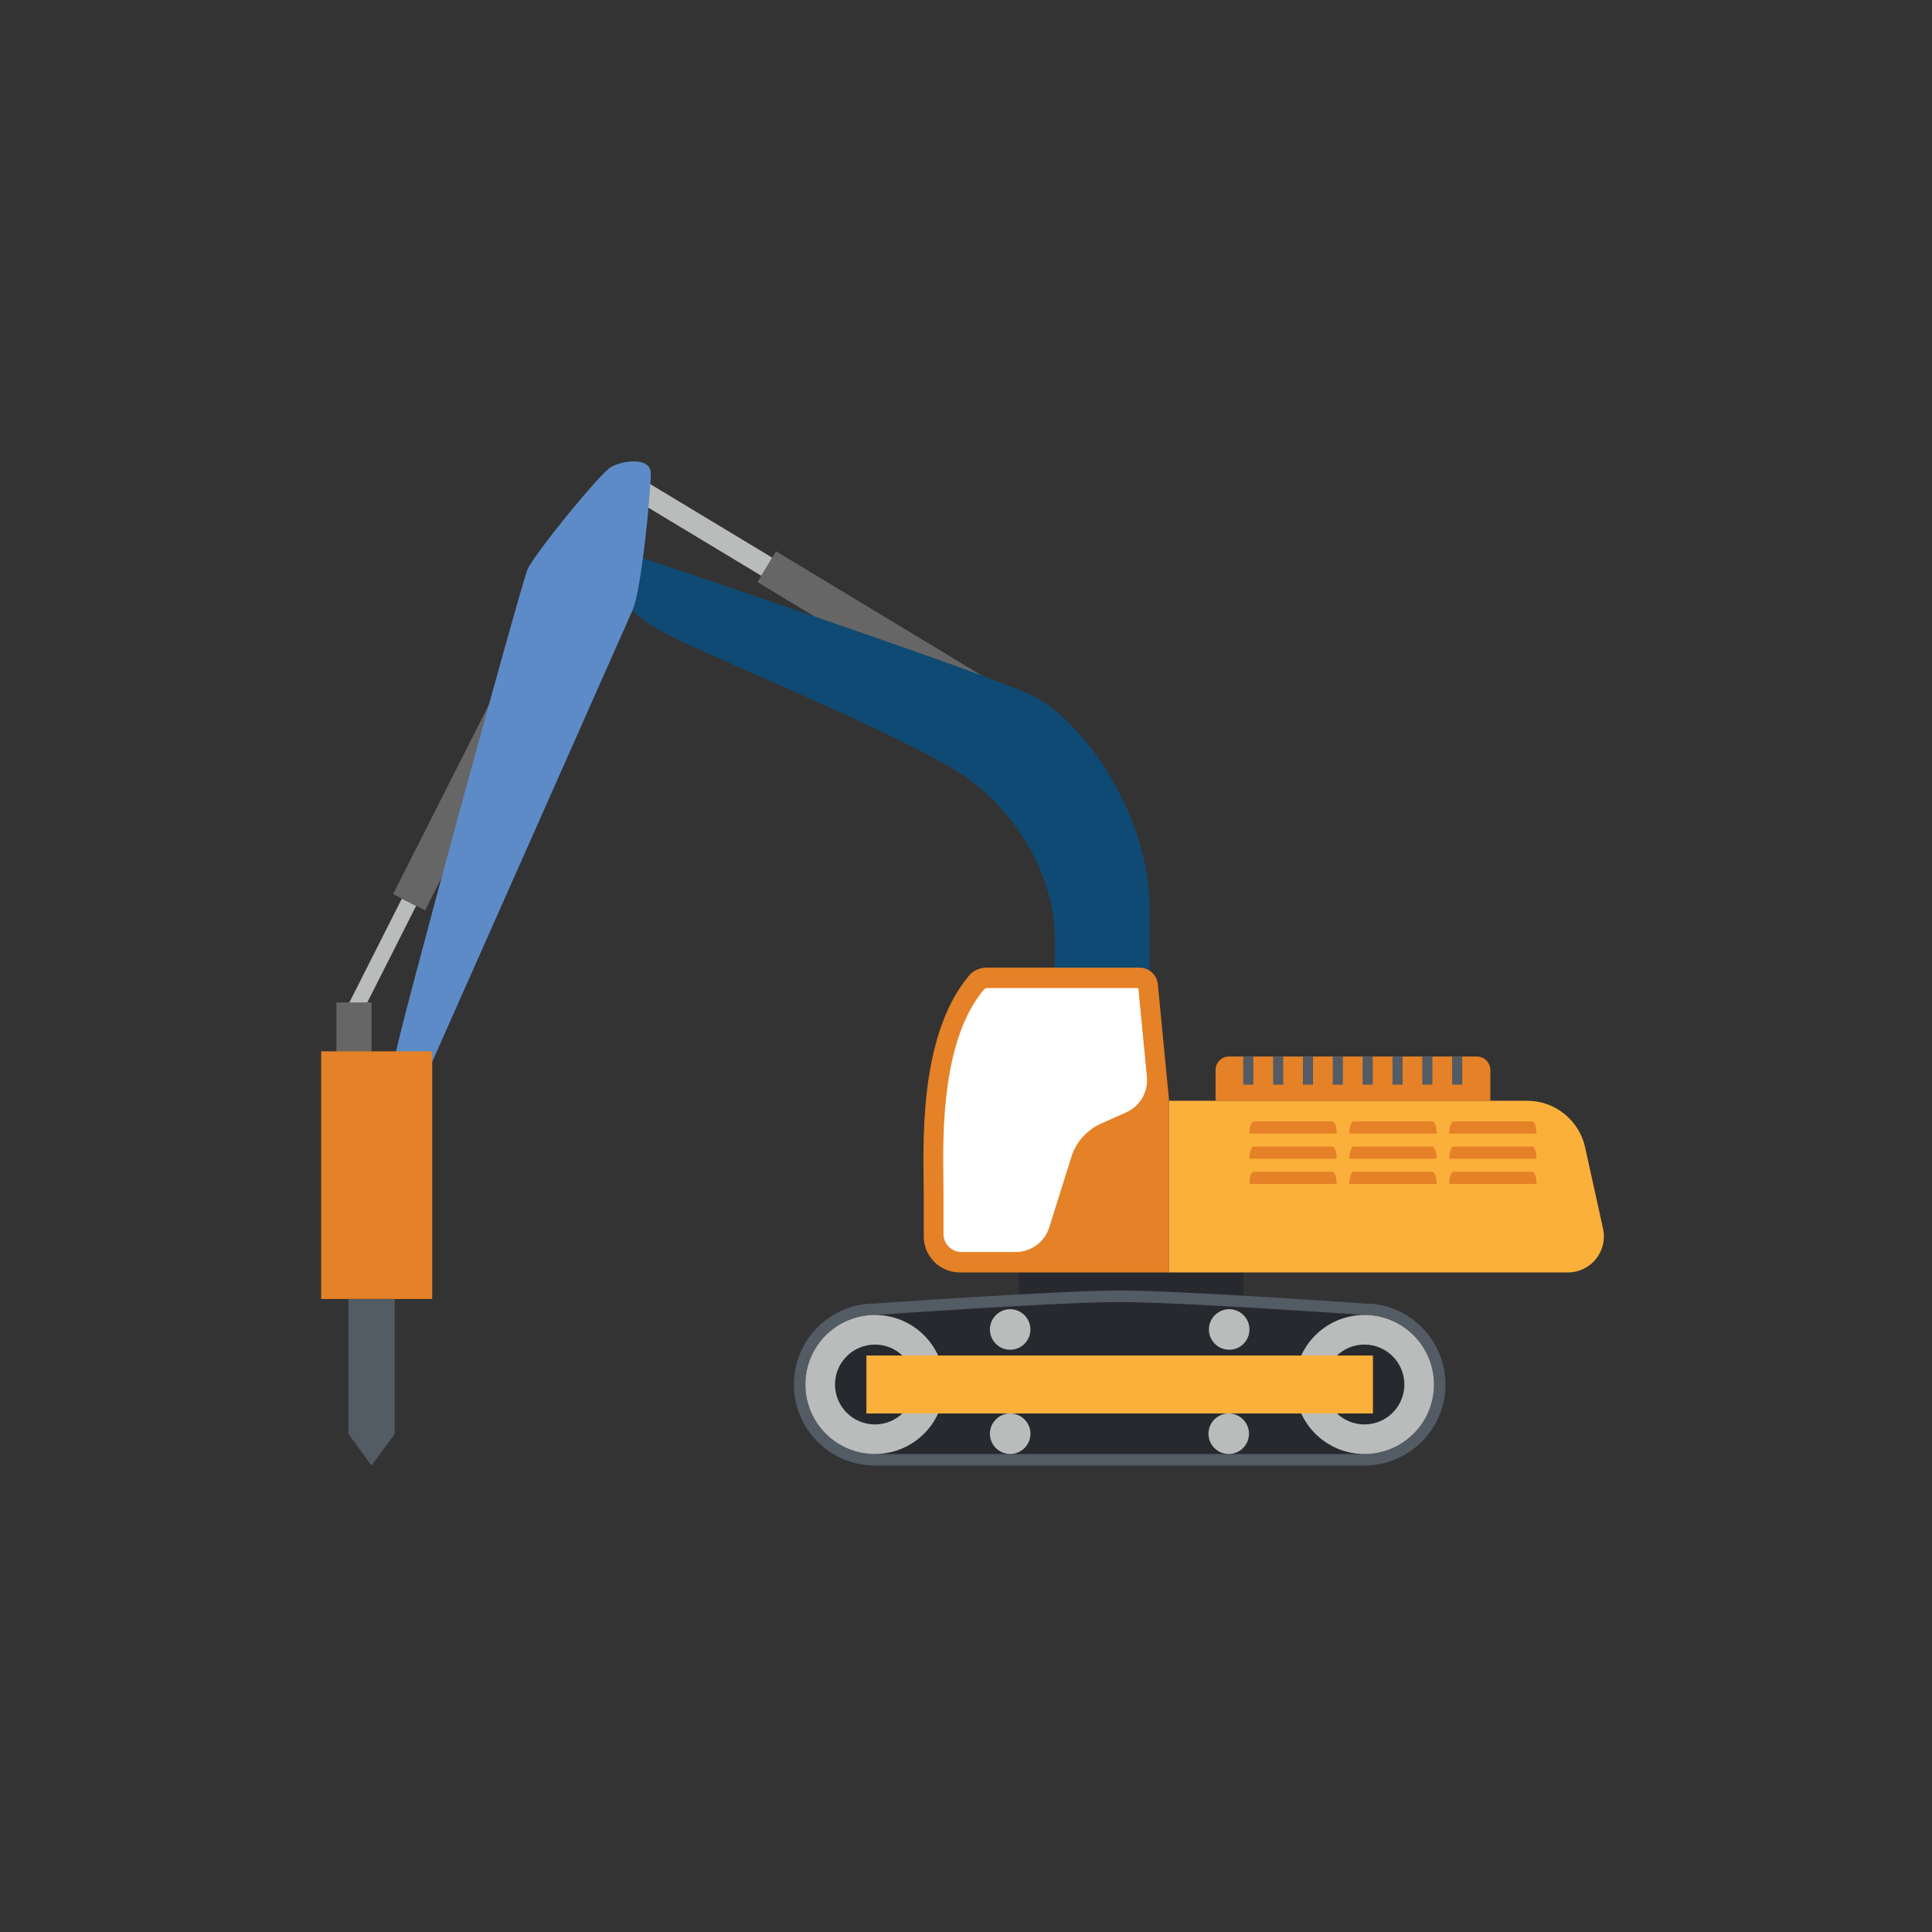 <?xml version="1.0" encoding="UTF-8" standalone="no"?>
<!DOCTYPE svg PUBLIC "-//W3C//DTD SVG 1.1//EN" "http://www.w3.org/Graphics/SVG/1.1/DTD/svg11.dtd">
<svg width="100%" height="100%" viewBox="0 0 500 500" version="1.1" xmlns="http://www.w3.org/2000/svg" xmlns:xlink="http://www.w3.org/1999/xlink" xml:space="preserve" xmlns:serif="http://www.serif.com/" style="fill-rule:evenodd;clip-rule:evenodd;stroke-linejoin:round;stroke-miterlimit:2;">
    <rect x="0" y="0" width="500" height="500" fill="#333333" stroke="none"/>
    <g transform="matrix(1,0,0,1,-2014.07,-358.776)">
        <g transform="matrix(4.167,0,0,4.167,455.693,660.208)">
            <g id="kazi-makine" transform="matrix(0.389,0,0,0.389,71.882,-240.573)">
                <rect x="776.135" y="432.163" width="308.267" height="308.267" style="fill:none;"/>
                <g transform="matrix(2.291,0,0,2.291,827.882,506.147)">
                    <g id="Layer-1" serif:id="Layer 1">
                        <g transform="matrix(-1,0,0,1,112.879,45.627)">
                            <rect x="48.619" y="10.893" width="15.641" height="2.564" style="fill:rgb(40,41,46);"/>
                        </g>
                        <g transform="matrix(-0.892,-0.451,-0.451,0.892,7.41,31.643)">
                            <rect x="1.01" y="-0.241" width="1.116" height="9.159" style="fill:rgb(185,188,186);"/>
                        </g>
                        <g transform="matrix(-1,0,0,1,4.571,10.848)">
                            <rect x="1.062" y="26.857" width="2.447" height="5.415" style="fill:rgb(102,102,102);"/>
                        </g>
                        <g transform="matrix(-0.892,-0.451,-0.451,0.892,16.085,17.07)">
                            <rect x="1.478" y="-0.352" width="2.501" height="17.032" style="fill:rgb(102,102,102);"/>
                        </g>
                        <g transform="matrix(0.517,-0.856,-0.856,-0.517,31.394,16.704)">
                            <rect x="6.588" y="-11.674" width="2.506" height="16.807" style="fill:rgb(102,102,102);"/>
                        </g>
                        <g transform="matrix(0.516,-0.856,-0.856,-0.516,22.483,7.736)">
                            <rect x="4.029" y="-7.134" width="1.475" height="10.243" style="fill:rgb(185,188,186);"/>
                        </g>
                        <g transform="matrix(1,0,0,1,51.133,6.351)">
                            <path d="M0,42.08L0,26.945C0,22.905 -2.366,18.296 -6.335,15.565C-10.304,12.834 -24.576,7.015 -26.874,5.778C-29.36,4.441 -30.002,3.63 -30.393,2.435C-30.763,1.309 -29.842,0 -28.823,0.348C-27.805,0.695 -5.406,8.216 -1.764,9.876C1.935,11.561 6.6,18.268 6.6,24.783L6.6,42.08L0,42.08Z" style="fill:rgb(14,74,115);fill-rule:nonzero;"/>
                        </g>
                        <g transform="matrix(1,0,0,1,7.169,-0.351)">
                            <path d="M0,43.471C0,43.471 13.878,12.214 14.525,10.735C15.173,9.256 15.802,2.391 15.802,1.195C15.802,0 13.806,0.293 13.025,0.744C12.243,1.195 7.662,6.828 7.207,7.89C6.752,8.952 -2.048,41.058 -2.048,41.961C-2.048,42.864 -0.379,43.471 0,43.471" style="fill:rgb(93,139,200);fill-rule:nonzero;"/>
                        </g>
                        <g transform="matrix(-1,0,0,1,7.738,29.505)">
                            <rect x="0" y="11.607" width="7.738" height="17.258" style="fill:rgb(229,129,38);"/>
                        </g>
                        <g transform="matrix(1,0,0,1,5.121,60.57)">
                            <path d="M0,7.207L-1.612,9.407L-3.224,7.207L-3.224,-2.2L0,-2.2L0,7.207Z" style="fill:rgb(83,91,101);fill-rule:nonzero;"/>
                        </g>
                        <g transform="matrix(1,0,0,1,88.082,53.276)">
                            <path d="M0,-5.474C-0.418,-7.369 -2.097,-8.718 -4.037,-8.718L-28.991,-8.718L-28.991,3.244L-1.199,3.244C-0.439,3.244 0.28,2.899 0.756,2.306C1.232,1.714 1.414,0.937 1.251,0.195L0,-5.474Z" style="fill:rgb(251,176,59);fill-rule:nonzero;"/>
                        </g>
                        <g transform="matrix(1,0,0,1,38.589,57.781)">
                            <path d="M0,12.196C-3.113,12.196 -5.647,9.663 -5.647,6.549C-5.647,3.436 -3.113,0.902 0,0.902C0.1,0.894 12.822,0 17.057,0C21.292,0 34.014,0.894 34.142,0.904L34.144,0.904C37.228,0.904 39.76,3.436 39.76,6.549C39.76,9.663 37.227,12.196 34.114,12.196L0,12.196Z" style="fill:rgb(83,91,101);fill-rule:nonzero;"/>
                        </g>
                        <g transform="matrix(1,0,0,1,72.703,58.583)">
                            <path d="M0,10.592C2.671,10.592 4.844,8.418 4.844,5.747C4.844,3.076 2.685,0.903 0.028,0.903L-0.031,0.901C-0.154,0.892 -12.852,0 -17.057,0C-21.285,0 -33.933,0.891 -34.048,0.9L-34.081,0.902L-34.114,0.902C-36.785,0.902 -38.959,3.076 -38.959,5.747C-38.959,8.418 -36.785,10.592 -34.114,10.592L0,10.592Z" style="fill:rgb(40,41,46);fill-rule:nonzero;"/>
                        </g>
                        <g transform="matrix(0,-1,-1,0,38.59,59.485)">
                            <path d="M-4.845,-4.845C-2.169,-4.845 0,-2.676 0,0C0,2.675 -2.169,4.845 -4.845,4.845C-7.521,4.845 -9.689,2.675 -9.689,0C-9.689,-2.676 -7.521,-4.845 -4.845,-4.845" style="fill:rgb(185,188,186);fill-rule:nonzero;"/>
                        </g>
                        <g transform="matrix(1,0,0,1,38.59,61.547)">
                            <path d="M0,5.566C-1.535,5.566 -2.783,4.318 -2.783,2.783C-2.783,1.249 -1.535,0 0,0C1.535,0 2.783,1.249 2.783,2.783C2.783,4.318 1.535,5.566 0,5.566" style="fill:rgb(40,41,46);fill-rule:nonzero;"/>
                        </g>
                        <g transform="matrix(0,-1,-1,0,63.278,59.084)">
                            <path d="M-1.412,-1.412C-0.632,-1.412 0,-0.78 0,0C0,0.779 -0.632,1.412 -1.412,1.412C-2.192,1.412 -2.824,0.779 -2.824,0C-2.824,-0.78 -2.192,-1.412 -1.412,-1.412" style="fill:rgb(185,188,186);fill-rule:nonzero;"/>
                        </g>
                        <g transform="matrix(0,-1,-1,0,63.246,66.349)">
                            <path d="M-1.412,-1.412C-0.632,-1.412 0,-0.78 0,0C0,0.78 -0.632,1.412 -1.412,1.412C-2.192,1.412 -2.824,0.78 -2.824,0C-2.824,-0.78 -2.192,-1.412 -1.412,-1.412" style="fill:rgb(185,188,186);fill-rule:nonzero;"/>
                        </g>
                        <g transform="matrix(0,-1,-1,0,48.015,66.349)">
                            <path d="M-1.412,-1.412C-0.632,-1.412 0,-0.78 0,0C0,0.779 -0.632,1.412 -1.412,1.412C-2.192,1.412 -2.824,0.779 -2.824,0C-2.824,-0.78 -2.192,-1.412 -1.412,-1.412" style="fill:rgb(185,188,186);fill-rule:nonzero;"/>
                        </g>
                        <g transform="matrix(0,1,1,0,48.015,59.084)">
                            <path d="M1.412,-1.412C0.632,-1.412 -0,-0.78 -0,-0.001C-0,0.779 0.632,1.412 1.412,1.412C2.192,1.412 2.824,0.779 2.824,-0.001C2.824,-0.78 2.192,-1.412 1.412,-1.412" style="fill:rgb(185,188,186);fill-rule:nonzero;"/>
                        </g>
                        <g transform="matrix(0,1,1,0,72.703,59.485)">
                            <path d="M4.845,-4.845C2.169,-4.845 -0,-2.676 -0,0C-0,2.675 2.169,4.845 4.845,4.845C7.521,4.845 9.689,2.675 9.689,0C9.689,-2.676 7.521,-4.845 4.845,-4.845" style="fill:rgb(185,188,186);fill-rule:nonzero;"/>
                        </g>
                        <g transform="matrix(1,0,0,1,72.703,61.547)">
                            <path d="M0,5.566C-1.535,5.566 -2.783,4.318 -2.783,2.783C-2.783,1.249 -1.535,0 0,0C1.535,0 2.783,1.249 2.783,2.783C2.783,4.318 1.535,5.566 0,5.566" style="fill:rgb(40,41,46);fill-rule:nonzero;"/>
                        </g>
                        <g transform="matrix(-1,0,0,1,111.293,58.682)">
                            <rect x="37.997" y="3.628" width="35.299" height="4.039" style="fill:rgb(251,176,59);"/>
                        </g>
                        <g transform="matrix(1,0,0,1,59.091,35.279)">
                            <path d="M0,21.241L-14.59,21.241C-15.976,21.241 -17.099,20.118 -17.099,18.732L-17.099,15.729C-17.099,12.773 -17.57,4.915 -13.967,0.58C-13.663,0.213 -13.21,0 -12.733,0L-2.065,0C-1.402,0 -0.847,0.504 -0.784,1.164L0,9.279L0,21.241Z" style="fill:rgb(229,129,38);fill-rule:nonzero;"/>
                        </g>
                        <g transform="matrix(1,0,0,1,44.63,36.701)">
                            <path d="M0,18.397C-0.696,18.397 -1.262,17.831 -1.262,17.135L-1.262,14.197C-1.262,13.926 -1.266,13.614 -1.27,13.268C-1.31,10.146 -1.392,3.65 1.527,0.137C1.598,0.051 1.707,0 1.818,0L12.255,0C12.29,0 12.319,0.026 12.322,0.061L12.913,6.187C13.015,7.237 12.434,8.234 11.472,8.664L9.716,9.448C8.725,9.891 7.972,10.738 7.648,11.773L6.11,16.677C5.789,17.7 4.841,18.397 3.768,18.397L0,18.397Z" style="fill:white;fill-rule:nonzero;"/>
                        </g>
                        <g transform="matrix(1,0,0,1,70.471,46.846)">
                            <path d="M0,-0.847L-5.48,-0.847C-5.647,-0.847 -5.782,-0.468 -5.782,0L0.302,0C0.302,-0.468 0.167,-0.847 0,-0.847" style="fill:rgb(229,129,38);fill-rule:nonzero;"/>
                        </g>
                        <g transform="matrix(1,0,0,1,70.471,48.598)">
                            <path d="M0,-0.847L-5.48,-0.847C-5.647,-0.847 -5.782,-0.468 -5.782,0L0.302,0C0.302,-0.468 0.167,-0.847 0,-0.847" style="fill:rgb(229,129,38);fill-rule:nonzero;"/>
                        </g>
                        <g transform="matrix(1,0,0,1,70.471,50.35)">
                            <path d="M0,-0.847L-5.48,-0.847C-5.647,-0.847 -5.782,-0.468 -5.782,0L0.302,0C0.302,-0.468 0.167,-0.847 0,-0.847" style="fill:rgb(229,129,38);fill-rule:nonzero;"/>
                        </g>
                        <g transform="matrix(1,0,0,1,77.433,46.846)">
                            <path d="M0,-0.847L-5.48,-0.847C-5.647,-0.847 -5.782,-0.468 -5.782,0L0.302,0C0.302,-0.468 0.167,-0.847 0,-0.847" style="fill:rgb(229,129,38);fill-rule:nonzero;"/>
                        </g>
                        <g transform="matrix(1,0,0,1,77.433,48.598)">
                            <path d="M0,-0.847L-5.48,-0.847C-5.647,-0.847 -5.782,-0.468 -5.782,0L0.302,0C0.302,-0.468 0.167,-0.847 0,-0.847" style="fill:rgb(229,129,38);fill-rule:nonzero;"/>
                        </g>
                        <g transform="matrix(1,0,0,1,77.433,50.35)">
                            <path d="M0,-0.847L-5.48,-0.847C-5.647,-0.847 -5.782,-0.468 -5.782,0L0.302,0C0.302,-0.468 0.167,-0.847 0,-0.847" style="fill:rgb(229,129,38);fill-rule:nonzero;"/>
                        </g>
                        <g transform="matrix(1,0,0,1,84.394,46.846)">
                            <path d="M0,-0.847L-5.48,-0.847C-5.647,-0.847 -5.782,-0.468 -5.782,0L0.302,0C0.302,-0.468 0.167,-0.847 0,-0.847" style="fill:rgb(229,129,38);fill-rule:nonzero;"/>
                        </g>
                        <g transform="matrix(1,0,0,1,84.394,48.598)">
                            <path d="M0,-0.847L-5.48,-0.847C-5.647,-0.847 -5.782,-0.468 -5.782,0L0.302,0C0.302,-0.468 0.167,-0.847 0,-0.847" style="fill:rgb(229,129,38);fill-rule:nonzero;"/>
                        </g>
                        <g transform="matrix(1,0,0,1,84.394,50.35)">
                            <path d="M0,-0.847L-5.48,-0.847C-5.647,-0.847 -5.782,-0.468 -5.782,0L0.302,0C0.302,-0.468 0.167,-0.847 0,-0.847" style="fill:rgb(229,129,38);fill-rule:nonzero;"/>
                        </g>
                        <g transform="matrix(1,0,0,1,63.269,44.558)">
                            <path d="M0,-3.085L17.269,-3.085C17.789,-3.085 18.21,-2.664 18.21,-2.144L18.21,0L-0.941,0L-0.941,-2.144C-0.941,-2.664 -0.52,-3.085 0,-3.085" style="fill:rgb(229,129,38);fill-rule:nonzero;"/>
                        </g>
                        <g transform="matrix(-1,0,0,1,129.223,14.928)">
                            <rect x="64.26" y="26.545" width="0.703" height="1.959" style="fill:rgb(83,91,101);"/>
                        </g>
                        <g transform="matrix(-1,0,0,1,133.383,14.928)">
                            <rect x="66.34" y="26.545" width="0.703" height="1.959" style="fill:rgb(83,91,101);"/>
                        </g>
                        <g transform="matrix(-1,0,0,1,137.541,14.928)">
                            <rect x="68.419" y="26.545" width="0.703" height="1.959" style="fill:rgb(83,91,101);"/>
                        </g>
                        <g transform="matrix(-1,0,0,1,141.701,14.928)">
                            <rect x="70.499" y="26.545" width="0.703" height="1.959" style="fill:rgb(83,91,101);"/>
                        </g>
                        <g transform="matrix(-1,0,0,1,145.859,14.928)">
                            <rect x="72.578" y="26.545" width="0.703" height="1.959" style="fill:rgb(83,91,101);"/>
                        </g>
                        <g transform="matrix(-1,0,0,1,150.019,14.928)">
                            <rect x="74.658" y="26.545" width="0.703" height="1.959" style="fill:rgb(83,91,101);"/>
                        </g>
                        <g transform="matrix(-1,0,0,1,154.177,14.928)">
                            <rect x="76.737" y="26.545" width="0.703" height="1.959" style="fill:rgb(83,91,101);"/>
                        </g>
                        <g transform="matrix(-1,0,0,1,158.337,14.928)">
                            <rect x="78.817" y="26.545" width="0.703" height="1.959" style="fill:rgb(83,91,101);"/>
                        </g>
                    </g>
                </g>
            </g>
        </g>
    </g>
</svg>
